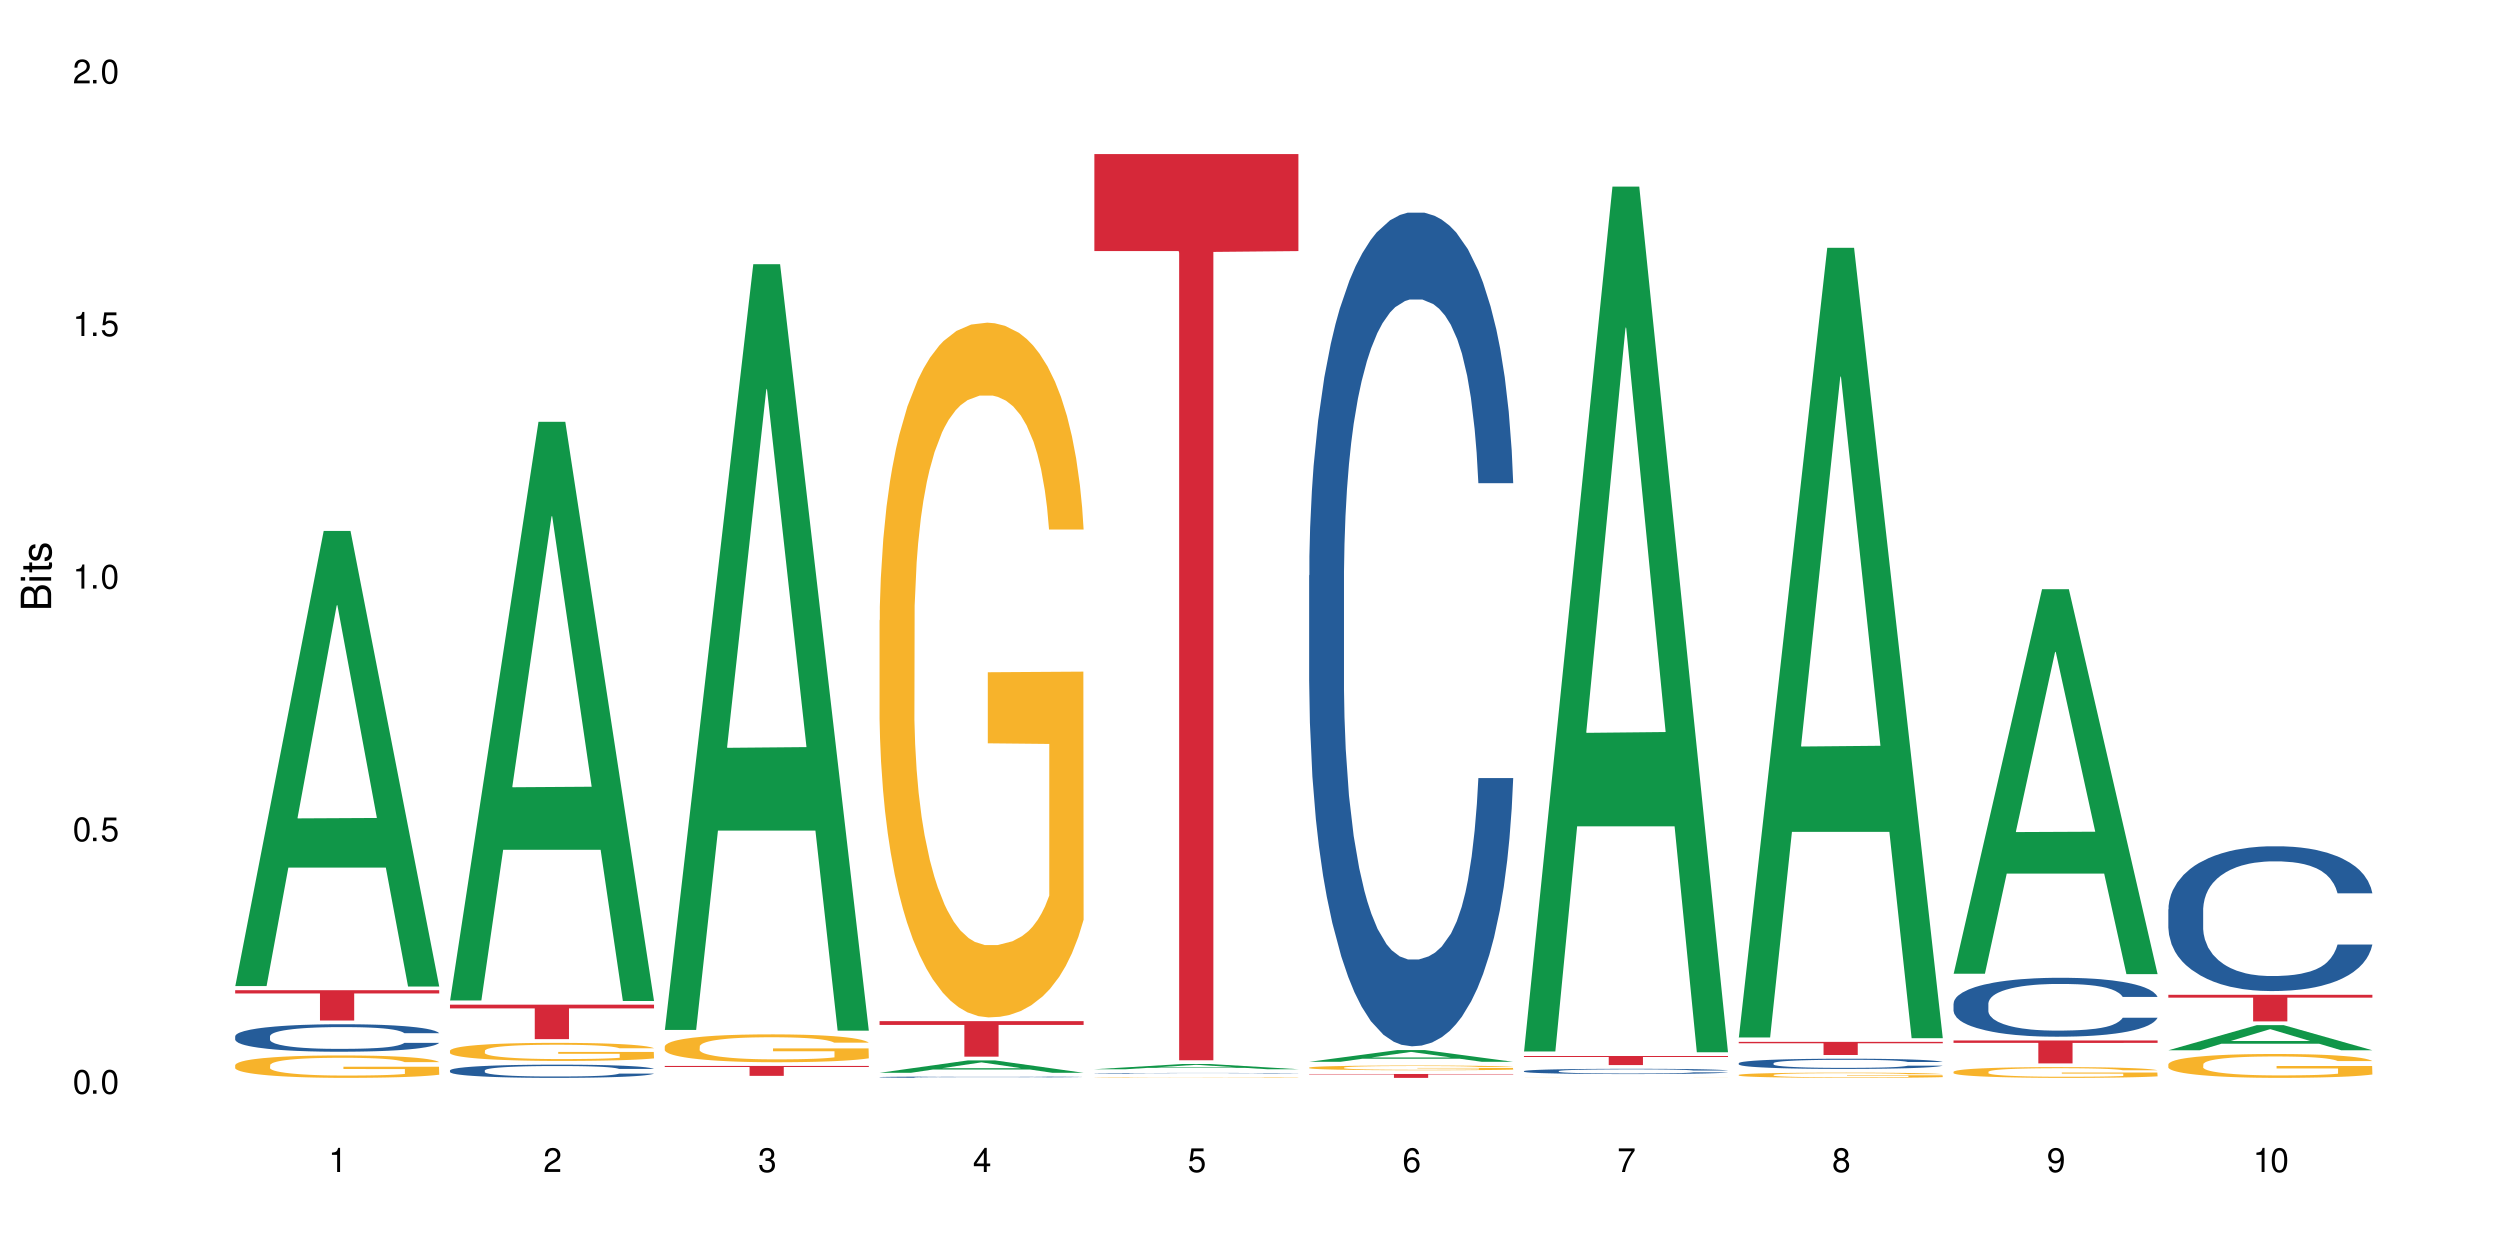 <?xml version="1.0" encoding="UTF-8"?>
<svg xmlns="http://www.w3.org/2000/svg" xmlns:xlink="http://www.w3.org/1999/xlink" width="720" height="360" viewBox="0 0 720 360">
<defs>
<g>
<g id="glyph-0-0">
</g>
<g id="glyph-0-1">
<path d="M 2.641 -6.938 C 2 -6.938 1.422 -6.656 1.078 -6.172 C 0.641 -5.562 0.406 -4.641 0.406 -3.359 C 0.406 -1.016 1.188 0.219 2.641 0.219 C 4.078 0.219 4.859 -1.016 4.859 -3.297 C 4.859 -4.641 4.656 -5.547 4.203 -6.172 C 3.844 -6.656 3.281 -6.938 2.641 -6.938 Z M 2.641 -6.188 C 3.547 -6.188 4 -5.25 4 -3.375 C 4 -1.406 3.562 -0.484 2.625 -0.484 C 1.734 -0.484 1.281 -1.438 1.281 -3.344 C 1.281 -5.25 1.734 -6.188 2.641 -6.188 Z M 2.641 -6.188 "/>
</g>
<g id="glyph-0-2">
<path d="M 1.828 -1 L 0.828 -1 L 0.828 0 L 1.828 0 Z M 1.828 -1 "/>
</g>
<g id="glyph-0-3">
<path d="M 4.562 -6.797 L 1.062 -6.797 L 0.547 -3.094 L 1.328 -3.094 C 1.719 -3.562 2.047 -3.734 2.578 -3.734 C 3.484 -3.734 4.062 -3.109 4.062 -2.094 C 4.062 -1.125 3.484 -0.531 2.578 -0.531 C 1.828 -0.531 1.375 -0.906 1.188 -1.672 L 0.328 -1.672 C 0.453 -1.109 0.547 -0.844 0.75 -0.594 C 1.125 -0.078 1.828 0.219 2.594 0.219 C 3.969 0.219 4.922 -0.781 4.922 -2.219 C 4.922 -3.562 4.031 -4.484 2.719 -4.484 C 2.25 -4.484 1.859 -4.359 1.469 -4.062 L 1.734 -5.969 L 4.562 -5.969 Z M 4.562 -6.797 "/>
</g>
<g id="glyph-0-4">
<path d="M 2.484 -4.938 L 2.484 0 L 3.328 0 L 3.328 -6.938 L 2.766 -6.938 C 2.469 -5.875 2.281 -5.734 0.984 -5.562 L 0.984 -4.938 Z M 2.484 -4.938 "/>
</g>
<g id="glyph-0-5">
<path d="M 4.859 -0.828 L 1.281 -0.828 C 1.359 -1.406 1.672 -1.781 2.5 -2.281 L 3.469 -2.828 C 4.406 -3.344 4.906 -4.062 4.906 -4.906 C 4.906 -5.484 4.672 -6.031 4.266 -6.406 C 3.859 -6.766 3.375 -6.938 2.719 -6.938 C 1.859 -6.938 1.219 -6.625 0.844 -6.031 C 0.609 -5.672 0.5 -5.234 0.484 -4.531 L 1.328 -4.531 C 1.359 -5.016 1.406 -5.281 1.531 -5.516 C 1.75 -5.938 2.188 -6.203 2.703 -6.203 C 3.469 -6.203 4.031 -5.641 4.031 -4.891 C 4.031 -4.344 3.719 -3.859 3.125 -3.516 L 2.234 -3 C 0.812 -2.172 0.406 -1.531 0.328 -0.016 L 4.859 -0.016 Z M 4.859 -0.828 "/>
</g>
<g id="glyph-0-6">
<path d="M 2.125 -3.188 L 2.578 -3.188 C 3.5 -3.188 3.984 -2.766 3.984 -1.922 C 3.984 -1.062 3.469 -0.531 2.594 -0.531 C 1.656 -0.531 1.203 -1 1.156 -2.016 L 0.312 -2.016 C 0.344 -1.453 0.438 -1.094 0.609 -0.781 C 0.953 -0.109 1.625 0.219 2.547 0.219 C 3.953 0.219 4.859 -0.625 4.859 -1.938 C 4.859 -2.828 4.516 -3.297 3.703 -3.594 C 4.344 -3.844 4.656 -4.328 4.656 -5.031 C 4.656 -6.219 3.875 -6.938 2.578 -6.938 C 1.203 -6.938 0.484 -6.172 0.453 -4.703 L 1.297 -4.703 C 1.312 -5.125 1.344 -5.359 1.453 -5.578 C 1.641 -5.969 2.062 -6.203 2.594 -6.203 C 3.344 -6.203 3.797 -5.75 3.797 -5 C 3.797 -4.516 3.609 -4.219 3.25 -4.047 C 3.016 -3.953 2.703 -3.922 2.125 -3.906 Z M 2.125 -3.188 "/>
</g>
<g id="glyph-0-7">
<path d="M 3.141 -1.672 L 3.141 0 L 3.984 0 L 3.984 -1.672 L 4.984 -1.672 L 4.984 -2.438 L 3.984 -2.438 L 3.984 -6.938 L 3.359 -6.938 L 0.266 -2.578 L 0.266 -1.672 Z M 3.141 -2.438 L 1 -2.438 L 3.141 -5.5 Z M 3.141 -2.438 "/>
</g>
<g id="glyph-0-8">
<path d="M 4.781 -5.125 C 4.609 -6.266 3.891 -6.938 2.844 -6.938 C 2.094 -6.938 1.422 -6.578 1.031 -5.953 C 0.594 -5.266 0.406 -4.422 0.406 -3.172 C 0.406 -2 0.578 -1.25 0.984 -0.641 C 1.359 -0.078 1.953 0.219 2.703 0.219 C 3.984 0.219 4.922 -0.75 4.922 -2.094 C 4.922 -3.375 4.062 -4.281 2.844 -4.281 C 2.172 -4.281 1.641 -4.031 1.281 -3.516 C 1.281 -5.234 1.828 -6.188 2.797 -6.188 C 3.391 -6.188 3.797 -5.797 3.938 -5.125 Z M 2.734 -3.531 C 3.547 -3.531 4.062 -2.953 4.062 -2.031 C 4.062 -1.156 3.484 -0.531 2.703 -0.531 C 1.922 -0.531 1.328 -1.188 1.328 -2.078 C 1.328 -2.938 1.906 -3.531 2.734 -3.531 Z M 2.734 -3.531 "/>
</g>
<g id="glyph-0-9">
<path d="M 4.984 -6.797 L 0.438 -6.797 L 0.438 -5.969 L 4.109 -5.969 C 2.5 -3.656 1.828 -2.234 1.328 0 L 2.219 0 C 2.594 -2.172 3.453 -4.047 4.984 -6.094 Z M 4.984 -6.797 "/>
</g>
<g id="glyph-0-10">
<path d="M 3.75 -3.656 C 4.469 -4.094 4.688 -4.438 4.688 -5.078 C 4.688 -6.172 3.844 -6.938 2.641 -6.938 C 1.438 -6.938 0.594 -6.172 0.594 -5.094 C 0.594 -4.438 0.812 -4.094 1.516 -3.656 C 0.734 -3.266 0.359 -2.703 0.359 -1.922 C 0.359 -0.656 1.281 0.219 2.641 0.219 C 3.984 0.219 4.922 -0.656 4.922 -1.922 C 4.922 -2.703 4.531 -3.266 3.75 -3.656 Z M 2.641 -6.188 C 3.359 -6.188 3.812 -5.75 3.812 -5.062 C 3.812 -4.406 3.344 -3.984 2.641 -3.984 C 1.922 -3.984 1.453 -4.406 1.453 -5.078 C 1.453 -5.75 1.922 -6.188 2.641 -6.188 Z M 2.641 -3.266 C 3.484 -3.266 4.062 -2.719 4.062 -1.906 C 4.062 -1.078 3.484 -0.531 2.625 -0.531 C 1.797 -0.531 1.219 -1.094 1.219 -1.906 C 1.219 -2.719 1.781 -3.266 2.641 -3.266 Z M 2.641 -3.266 "/>
</g>
<g id="glyph-0-11">
<path d="M 0.516 -1.578 C 0.672 -0.453 1.406 0.219 2.438 0.219 C 3.188 0.219 3.859 -0.141 4.266 -0.766 C 4.688 -1.453 4.891 -2.297 4.891 -3.547 C 4.891 -4.719 4.703 -5.453 4.312 -6.078 C 3.938 -6.641 3.344 -6.938 2.594 -6.938 C 1.297 -6.938 0.359 -5.969 0.359 -4.625 C 0.359 -3.344 1.234 -2.453 2.453 -2.453 C 3.094 -2.453 3.578 -2.672 4.016 -3.203 C 4 -1.484 3.469 -0.531 2.5 -0.531 C 1.906 -0.531 1.484 -0.906 1.359 -1.578 Z M 2.578 -6.203 C 3.375 -6.203 3.969 -5.531 3.969 -4.641 C 3.969 -3.797 3.391 -3.188 2.547 -3.188 C 1.734 -3.188 1.234 -3.766 1.234 -4.688 C 1.234 -5.562 1.797 -6.203 2.578 -6.203 Z M 2.578 -6.203 "/>
</g>
<g id="glyph-1-0">
</g>
<g id="glyph-1-1">
<path d="M 0 -0.953 L 0 -4.891 C 0 -5.719 -0.234 -6.344 -0.734 -6.797 C -1.188 -7.234 -1.812 -7.469 -2.5 -7.469 C -3.547 -7.469 -4.188 -7 -4.625 -5.875 C -4.984 -6.688 -5.625 -7.094 -6.531 -7.094 C -7.172 -7.094 -7.734 -6.859 -8.141 -6.391 C -8.562 -5.922 -8.75 -5.344 -8.75 -4.5 L -8.75 -0.953 Z M -4.984 -2.062 L -7.766 -2.062 L -7.766 -4.219 C -7.766 -4.844 -7.688 -5.203 -7.453 -5.5 C -7.219 -5.812 -6.859 -5.969 -6.375 -5.969 C -5.891 -5.969 -5.531 -5.812 -5.297 -5.5 C -5.062 -5.203 -4.984 -4.844 -4.984 -4.219 Z M -0.984 -2.062 L -4 -2.062 L -4 -4.781 C -4 -5.766 -3.438 -6.359 -2.484 -6.359 C -1.547 -6.359 -0.984 -5.766 -0.984 -4.781 Z M -0.984 -2.062 "/>
</g>
<g id="glyph-1-2">
<path d="M -6.281 -1.797 L -6.281 -0.797 L 0 -0.797 L 0 -1.797 Z M -8.75 -1.797 L -8.75 -0.797 L -7.484 -0.797 L -7.484 -1.797 Z M -8.75 -1.797 "/>
</g>
<g id="glyph-1-3">
<path d="M -6.281 -3.047 L -6.281 -2.016 L -8.016 -2.016 L -8.016 -1.016 L -6.281 -1.016 L -6.281 -0.172 L -5.469 -0.172 L -5.469 -1.016 L -0.719 -1.016 C -0.078 -1.016 0.281 -1.453 0.281 -2.234 C 0.281 -2.5 0.25 -2.719 0.188 -3.047 L -0.641 -3.047 C -0.609 -2.906 -0.594 -2.766 -0.594 -2.562 C -0.594 -2.141 -0.719 -2.016 -1.156 -2.016 L -5.469 -2.016 L -5.469 -3.047 Z M -6.281 -3.047 "/>
</g>
<g id="glyph-1-4">
<path d="M -4.531 -5.25 C -5.766 -5.25 -6.469 -4.422 -6.469 -2.969 C -6.469 -1.516 -5.719 -0.562 -4.547 -0.562 C -3.562 -0.562 -3.094 -1.062 -2.734 -2.562 L -2.516 -3.484 C -2.344 -4.188 -2.094 -4.469 -1.641 -4.469 C -1.047 -4.469 -0.641 -3.875 -0.641 -3 C -0.641 -2.453 -0.797 -2 -1.062 -1.75 C -1.25 -1.594 -1.422 -1.531 -1.875 -1.469 L -1.875 -0.406 C -0.422 -0.453 0.281 -1.266 0.281 -2.922 C 0.281 -4.5 -0.5 -5.516 -1.719 -5.516 C -2.656 -5.516 -3.172 -4.984 -3.469 -3.734 L -3.703 -2.766 C -3.891 -1.953 -4.156 -1.609 -4.594 -1.609 C -5.188 -1.609 -5.547 -2.125 -5.547 -2.938 C -5.547 -3.75 -5.203 -4.172 -4.531 -4.203 Z M -4.531 -5.25 "/>
</g>
</g>
</defs>
<rect x="-72" y="-36" width="864" height="432" fill="rgb(100%, 100%, 100%)" fill-opacity="1"/>
<path fill-rule="nonzero" fill="rgb(6.275%, 58.824%, 28.235%)" fill-opacity="1" d="M 67.73 283.988 L 67.793 283.867 L 93.223 152.91 L 100.945 152.91 L 126.5 284.113 L 117.52 284.113 L 111.117 249.863 L 83.051 249.863 L 76.773 283.988 L 67.73 283.988 L 85.75 235.695 L 108.543 235.574 L 97.176 174.348 L 97.051 174.223 L 96.926 174.594 L 85.688 235.574 L 85.75 235.695 Z M 67.73 283.988 "/>
<path fill-rule="nonzero" fill="rgb(14.51%, 36.078%, 60%)" fill-opacity="1" d="M 67.73 298.43 L 67.801 298.422 L 67.801 298.246 L 68.02 297.973 L 68.52 297.625 L 69.02 297.387 L 70.312 296.961 L 72.102 296.547 L 73.965 296.23 L 75.328 296.043 L 76.547 295.898 L 79.34 295.629 L 81.133 295.492 L 83.066 295.367 L 85.434 295.246 L 87.152 295.172 L 91.023 295.059 L 93.891 295.008 L 96.113 294.984 L 100.914 294.984 L 103.781 295.016 L 105.859 295.051 L 108.152 295.109 L 110.086 295.172 L 113.457 295.332 L 116.465 295.535 L 117.828 295.652 L 119.977 295.875 L 121.625 296.094 L 122.773 296.281 L 124.062 296.547 L 125.207 296.875 L 126.07 297.242 L 126.5 297.555 L 116.465 297.555 L 115.965 297.266 L 115.391 297.039 L 114.316 296.742 L 113.238 296.535 L 111.734 296.324 L 110.375 296.188 L 108.512 296.047 L 106.863 295.961 L 105.141 295.898 L 103.492 295.852 L 100.34 295.809 L 96.684 295.809 L 95.324 295.824 L 92.527 295.883 L 91.023 295.934 L 88.871 296.035 L 87.367 296.129 L 85.578 296.273 L 84.359 296.395 L 82.852 296.586 L 81.777 296.75 L 80.559 296.988 L 79.844 297.172 L 79.199 297.371 L 78.625 297.609 L 78.195 297.863 L 77.906 298.133 L 77.766 298.391 L 77.766 299.516 L 77.906 299.773 L 78.266 300.078 L 79.199 300.52 L 80.559 300.902 L 82.137 301.207 L 83.641 301.422 L 84.5 301.523 L 85.648 301.641 L 87.441 301.785 L 90.02 301.93 L 91.523 301.988 L 93.816 302.047 L 96.184 302.074 L 99.336 302.074 L 102.133 302.047 L 103.996 302.008 L 105.93 301.953 L 108.582 301.828 L 110.23 301.711 L 111.664 301.574 L 112.738 301.438 L 113.457 301.32 L 114.531 301.098 L 115.391 300.852 L 116.035 300.598 L 116.465 300.352 L 126.5 300.352 L 126.07 300.641 L 125.422 300.926 L 124.777 301.133 L 123.777 301.387 L 122.629 301.613 L 120.98 301.863 L 119.617 302.031 L 117.828 302.211 L 116.18 302.348 L 114.387 302.473 L 111.734 302.617 L 110.016 302.691 L 108.152 302.754 L 105.93 302.812 L 103.137 302.863 L 100.125 302.891 L 97.328 302.898 L 94.32 302.887 L 92.098 302.855 L 89.16 302.789 L 85.504 302.66 L 82.852 302.523 L 80.773 302.387 L 78.984 302.242 L 76.977 302.047 L 74.395 301.727 L 72.82 301.48 L 71.746 301.277 L 70.527 300.996 L 69.664 300.742 L 68.664 300.34 L 67.945 299.824 L 67.73 299.426 Z M 67.73 298.43 "/>
<path fill-rule="nonzero" fill="rgb(96.863%, 70.196%, 16.863%)" fill-opacity="1" d="M 67.73 306.734 L 67.801 306.73 L 67.801 306.609 L 68.09 306.344 L 68.805 305.98 L 69.738 305.68 L 70.742 305.441 L 71.387 305.32 L 72.461 305.141 L 73.395 305.012 L 75.758 304.746 L 78.77 304.5 L 80.418 304.391 L 82.281 304.293 L 84.93 304.18 L 86.148 304.141 L 89.875 304.043 L 94.105 303.984 L 98.762 303.969 L 100.914 303.973 L 103.852 303.996 L 107.863 304.062 L 110.16 304.121 L 111.949 304.18 L 113.812 304.258 L 116.105 304.375 L 118.258 304.516 L 119.977 304.656 L 121.695 304.836 L 123.129 305.023 L 124.348 305.23 L 125.422 305.477 L 126.07 305.684 L 126.5 305.891 L 116.535 305.891 L 115.965 305.684 L 115.32 305.523 L 114.242 305.332 L 113.168 305.188 L 112.094 305.078 L 110.086 304.922 L 108.367 304.828 L 106.215 304.746 L 104.137 304.695 L 101.773 304.656 L 100.34 304.645 L 96.543 304.645 L 93.102 304.688 L 91.094 304.734 L 89.66 304.781 L 87.656 304.871 L 86.438 304.941 L 85.719 304.988 L 83.57 305.172 L 82.137 305.336 L 81.348 305.449 L 80.344 305.625 L 79.629 305.785 L 78.84 306.02 L 78.41 306.199 L 77.836 306.598 L 77.766 307.66 L 77.98 307.887 L 78.41 308.129 L 78.984 308.34 L 79.844 308.562 L 80.703 308.734 L 82.207 308.965 L 83.496 309.117 L 84.5 309.219 L 86.438 309.379 L 87.227 309.43 L 89.09 309.535 L 91.023 309.621 L 93.387 309.691 L 95.18 309.727 L 98.047 309.754 L 101.703 309.754 L 106 309.719 L 108.727 309.672 L 110.59 309.625 L 111.809 309.586 L 113.312 309.52 L 114.387 309.461 L 115.391 309.395 L 116.609 309.297 L 116.609 307.887 L 98.906 307.879 L 98.906 307.219 L 126.426 307.211 L 126.5 309.52 L 124.992 309.68 L 123.129 309.832 L 121.34 309.949 L 119.477 310.051 L 116.824 310.164 L 114.672 310.234 L 111.375 310.316 L 108.367 310.367 L 105.215 310.402 L 102.418 310.422 L 99.121 310.43 L 96.184 310.418 L 93.031 310.379 L 90.52 310.332 L 88.227 310.273 L 85.934 310.199 L 83.066 310.074 L 81.203 309.973 L 79.27 309.852 L 77.336 309.703 L 75.613 309.543 L 74.469 309.418 L 73.32 309.277 L 72.102 309.102 L 70.957 308.898 L 70.098 308.719 L 69.309 308.512 L 68.734 308.316 L 68.16 308.051 L 67.875 307.84 L 67.73 307.656 Z M 67.73 306.734 "/>
<path fill-rule="nonzero" fill="rgb(83.922%, 15.686%, 22.353%)" fill-opacity="1" d="M 67.73 285.18 L 126.5 285.18 L 126.5 286.117 L 102.008 286.125 L 102.008 293.918 L 92.152 293.918 L 92.152 286.133 L 92.008 286.117 L 67.73 286.117 Z M 67.73 285.18 "/>
<path fill-rule="nonzero" fill="rgb(6.275%, 58.824%, 28.235%)" fill-opacity="1" d="M 129.594 288.125 L 129.656 287.969 L 155.082 121.484 L 162.805 121.484 L 188.359 288.281 L 179.383 288.281 L 172.977 244.742 L 144.91 244.742 L 138.633 288.125 L 129.594 288.125 L 147.613 226.73 L 170.402 226.574 L 159.039 148.734 L 158.914 148.578 L 158.789 149.051 L 147.547 226.574 L 147.613 226.73 Z M 129.594 288.125 "/>
<path fill-rule="nonzero" fill="rgb(14.51%, 36.078%, 60%)" fill-opacity="1" d="M 129.594 308.277 L 129.664 308.273 L 129.664 308.191 L 129.879 308.059 L 130.379 307.891 L 130.883 307.777 L 132.172 307.57 L 133.965 307.371 L 135.828 307.219 L 137.188 307.129 L 138.406 307.059 L 141.203 306.93 L 142.992 306.863 L 144.93 306.805 L 147.293 306.746 L 149.016 306.711 L 152.883 306.656 L 155.75 306.633 L 157.973 306.621 L 162.773 306.621 L 165.641 306.637 L 167.719 306.652 L 170.012 306.68 L 171.949 306.711 L 175.316 306.789 L 178.324 306.887 L 179.688 306.941 L 181.836 307.051 L 183.484 307.152 L 184.633 307.246 L 185.922 307.371 L 187.07 307.531 L 187.93 307.707 L 188.359 307.855 L 178.324 307.855 L 177.824 307.719 L 177.25 307.609 L 176.176 307.469 L 175.102 307.367 L 173.598 307.266 L 172.234 307.199 L 170.371 307.133 L 168.723 307.09 L 167.004 307.059 L 165.355 307.039 L 162.199 307.02 L 158.547 307.02 L 157.184 307.023 L 154.391 307.055 L 152.883 307.078 L 150.734 307.125 L 149.23 307.172 L 147.438 307.242 L 146.219 307.301 L 144.715 307.391 L 143.641 307.469 L 142.422 307.586 L 141.703 307.672 L 141.059 307.77 L 140.484 307.883 L 140.055 308.008 L 139.77 308.137 L 139.625 308.262 L 139.625 308.801 L 139.77 308.926 L 140.129 309.07 L 141.059 309.281 L 142.422 309.469 L 143.996 309.613 L 145.504 309.719 L 146.363 309.766 L 147.508 309.824 L 149.301 309.891 L 151.879 309.961 L 153.387 309.988 L 155.68 310.016 L 158.043 310.031 L 161.199 310.031 L 163.992 310.016 L 165.855 310 L 167.789 309.973 L 170.441 309.914 L 172.09 309.855 L 173.523 309.793 L 174.598 309.727 L 175.316 309.668 L 176.391 309.562 L 177.25 309.441 L 177.895 309.32 L 178.324 309.203 L 188.359 309.203 L 187.93 309.344 L 187.285 309.477 L 186.641 309.578 L 185.637 309.699 L 184.488 309.809 L 182.84 309.93 L 181.48 310.012 L 179.688 310.098 L 178.039 310.164 L 176.246 310.223 L 173.598 310.293 L 171.875 310.328 L 170.012 310.359 L 167.789 310.387 L 164.996 310.41 L 161.984 310.426 L 159.191 310.43 L 156.18 310.422 L 153.957 310.406 L 151.02 310.375 L 147.367 310.312 L 144.715 310.246 L 142.637 310.18 L 140.844 310.109 L 138.836 310.016 L 136.258 309.863 L 134.68 309.746 L 133.605 309.648 L 132.387 309.512 L 131.527 309.391 L 130.523 309.195 L 129.809 308.949 L 129.594 308.758 Z M 129.594 308.277 "/>
<path fill-rule="nonzero" fill="rgb(96.863%, 70.196%, 16.863%)" fill-opacity="1" d="M 129.594 302.574 L 129.664 302.57 L 129.664 302.473 L 129.949 302.262 L 130.668 301.965 L 131.598 301.723 L 132.602 301.531 L 133.246 301.434 L 134.32 301.289 L 135.254 301.184 L 137.617 300.969 L 140.629 300.77 L 142.277 300.684 L 144.141 300.605 L 146.793 300.512 L 148.012 300.48 L 151.738 300.402 L 155.965 300.355 L 160.625 300.344 L 162.773 300.348 L 165.711 300.367 L 169.727 300.418 L 172.02 300.465 L 173.812 300.512 L 175.676 300.574 L 177.969 300.672 L 180.117 300.785 L 181.836 300.898 L 183.559 301.043 L 184.992 301.195 L 186.211 301.359 L 187.285 301.559 L 187.93 301.727 L 188.359 301.895 L 178.398 301.895 L 177.824 301.727 L 177.18 301.598 L 176.105 301.441 L 175.031 301.328 L 173.953 301.238 L 171.949 301.113 L 170.227 301.035 L 168.078 300.969 L 166 300.926 L 163.633 300.898 L 162.199 300.891 L 158.402 300.891 L 154.961 300.922 L 152.957 300.961 L 151.523 301 L 149.516 301.07 L 148.297 301.129 L 147.582 301.164 L 145.43 301.312 L 143.996 301.445 L 143.207 301.535 L 142.207 301.68 L 141.488 301.809 L 140.699 302 L 140.27 302.141 L 139.695 302.465 L 139.625 303.32 L 139.84 303.504 L 140.27 303.695 L 140.844 303.867 L 141.703 304.051 L 142.562 304.188 L 144.07 304.371 L 145.359 304.496 L 146.363 304.578 L 148.297 304.707 L 149.086 304.75 L 150.949 304.836 L 152.883 304.902 L 155.25 304.957 L 157.039 304.988 L 159.906 305.012 L 163.562 305.012 L 167.863 304.98 L 170.586 304.945 L 172.449 304.906 L 173.668 304.871 L 175.172 304.82 L 176.246 304.773 L 177.25 304.719 L 178.469 304.641 L 178.469 303.504 L 160.766 303.496 L 160.766 302.965 L 188.289 302.961 L 188.359 304.82 L 186.855 304.949 L 184.992 305.074 L 183.199 305.168 L 181.336 305.25 L 178.684 305.34 L 176.535 305.395 L 173.238 305.461 L 170.227 305.504 L 167.074 305.535 L 164.277 305.547 L 160.984 305.555 L 158.043 305.543 L 154.891 305.516 L 152.383 305.477 L 150.09 305.43 L 147.797 305.367 L 144.93 305.266 L 143.066 305.188 L 141.129 305.086 L 139.195 304.969 L 137.477 304.84 L 136.328 304.738 L 135.184 304.625 L 133.965 304.48 L 132.816 304.32 L 131.957 304.172 L 131.168 304.008 L 130.594 303.848 L 130.023 303.637 L 129.734 303.465 L 129.594 303.316 Z M 129.594 302.574 "/>
<path fill-rule="nonzero" fill="rgb(83.922%, 15.686%, 22.353%)" fill-opacity="1" d="M 129.594 289.352 L 188.359 289.352 L 188.359 290.414 L 163.867 290.422 L 163.867 299.273 L 154.012 299.273 L 154.012 290.43 L 153.871 290.414 L 129.594 290.414 Z M 129.594 289.352 "/>
<path fill-rule="nonzero" fill="rgb(6.275%, 58.824%, 28.235%)" fill-opacity="1" d="M 191.453 296.621 L 191.516 296.41 L 216.945 76.094 L 224.668 76.094 L 250.219 296.828 L 241.242 296.828 L 234.84 239.207 L 206.773 239.207 L 200.492 296.621 L 191.453 296.621 L 209.473 215.371 L 232.266 215.164 L 220.898 112.156 L 220.773 111.949 L 220.648 112.57 L 209.41 215.164 L 209.473 215.371 Z M 191.453 296.621 "/>
<path fill-rule="nonzero" fill="rgb(96.863%, 70.196%, 16.863%)" fill-opacity="1" d="M 191.453 301.336 L 191.523 301.328 L 191.523 301.18 L 191.812 300.852 L 192.527 300.398 L 193.461 300.023 L 194.461 299.73 L 195.109 299.574 L 196.184 299.355 L 197.113 299.195 L 199.48 298.863 L 202.488 298.555 L 204.137 298.422 L 206 298.297 L 208.652 298.16 L 209.871 298.109 L 213.598 297.992 L 217.828 297.918 L 222.484 297.895 L 224.637 297.902 L 227.574 297.934 L 231.586 298.012 L 233.879 298.086 L 235.672 298.16 L 237.535 298.254 L 239.828 298.402 L 241.98 298.578 L 243.699 298.754 L 245.418 298.973 L 246.852 299.207 L 248.07 299.465 L 249.145 299.773 L 249.789 300.031 L 250.219 300.285 L 240.258 300.285 L 239.684 300.031 L 239.039 299.832 L 237.965 299.59 L 236.891 299.414 L 235.816 299.273 L 233.809 299.082 L 232.09 298.965 L 229.938 298.863 L 227.859 298.797 L 225.496 298.754 L 224.062 298.738 L 220.262 298.738 L 216.824 298.789 L 214.816 298.848 L 213.383 298.906 L 211.375 299.016 L 210.156 299.105 L 209.441 299.164 L 207.293 299.391 L 205.859 299.598 L 205.07 299.734 L 204.066 299.957 L 203.348 300.156 L 202.562 300.449 L 202.133 300.668 L 201.559 301.168 L 201.484 302.488 L 201.703 302.766 L 202.133 303.066 L 202.703 303.332 L 203.566 303.609 L 204.426 303.82 L 205.93 304.109 L 207.219 304.301 L 208.223 304.422 L 210.156 304.621 L 210.945 304.688 L 212.809 304.82 L 214.746 304.922 L 217.109 305.012 L 218.902 305.055 L 221.77 305.09 L 225.422 305.09 L 229.723 305.047 L 232.445 304.988 L 234.309 304.93 L 235.527 304.879 L 237.035 304.797 L 238.109 304.723 L 239.113 304.645 L 240.332 304.52 L 240.332 302.766 L 222.629 302.758 L 222.629 301.938 L 250.148 301.93 L 250.219 304.797 L 248.715 304.996 L 246.852 305.188 L 245.059 305.332 L 243.195 305.457 L 240.547 305.598 L 238.395 305.684 L 235.098 305.789 L 232.09 305.855 L 228.934 305.898 L 226.141 305.922 L 222.844 305.926 L 219.906 305.914 L 216.75 305.867 L 214.242 305.809 L 211.949 305.738 L 209.656 305.641 L 206.789 305.488 L 204.926 305.363 L 202.992 305.207 L 201.055 305.023 L 199.336 304.828 L 198.191 304.672 L 197.043 304.496 L 195.824 304.277 L 194.68 304.027 L 193.816 303.801 L 193.031 303.543 L 192.457 303.301 L 191.883 302.973 L 191.598 302.707 L 191.453 302.48 Z M 191.453 301.336 "/>
<path fill-rule="nonzero" fill="rgb(83.922%, 15.686%, 22.353%)" fill-opacity="1" d="M 191.453 306.996 L 250.219 306.996 L 250.219 307.301 L 225.727 307.305 L 225.727 309.859 L 215.875 309.859 L 215.875 307.309 L 215.73 307.301 L 191.453 307.301 Z M 191.453 306.996 "/>
<path fill-rule="nonzero" fill="rgb(6.275%, 58.824%, 28.235%)" fill-opacity="1" d="M 253.312 308.965 L 253.375 308.961 L 278.805 305.391 L 286.527 305.391 L 312.082 308.969 L 303.102 308.969 L 296.699 308.035 L 268.633 308.035 L 262.355 308.965 L 253.312 308.965 L 271.332 307.648 L 294.125 307.645 L 282.762 305.977 L 282.633 305.973 L 282.508 305.984 L 271.27 307.645 L 271.332 307.648 Z M 253.312 308.965 "/>
<path fill-rule="nonzero" fill="rgb(14.51%, 36.078%, 60%)" fill-opacity="1" d="M 253.312 310.207 L 253.387 310.207 L 253.387 310.199 L 253.602 310.184 L 254.102 310.168 L 254.605 310.156 L 255.895 310.133 L 257.684 310.113 L 259.547 310.098 L 260.91 310.09 L 262.129 310.082 L 264.922 310.066 L 266.715 310.062 L 268.652 310.055 L 271.016 310.051 L 272.734 310.047 L 276.605 310.039 L 279.473 310.039 L 281.695 310.035 L 286.496 310.035 L 289.363 310.039 L 291.441 310.039 L 293.734 310.043 L 295.668 310.047 L 299.039 310.055 L 302.047 310.062 L 303.41 310.07 L 305.559 310.082 L 307.207 310.09 L 308.355 310.102 L 309.645 310.113 L 310.793 310.129 L 311.652 310.148 L 312.082 310.164 L 302.047 310.164 L 301.547 310.148 L 300.973 310.137 L 298.824 310.113 L 297.316 310.102 L 295.957 310.094 L 294.094 310.09 L 292.445 310.086 L 290.723 310.082 L 289.074 310.078 L 280.906 310.078 L 278.109 310.082 L 276.605 310.082 L 274.457 310.09 L 272.949 310.094 L 271.16 310.102 L 269.941 310.105 L 268.434 310.117 L 267.359 310.125 L 266.141 310.137 L 265.426 310.145 L 264.781 310.156 L 264.207 310.168 L 263.777 310.18 L 263.492 310.191 L 263.348 310.203 L 263.348 310.262 L 263.492 310.273 L 263.848 310.289 L 264.781 310.309 L 266.141 310.328 L 267.719 310.344 L 269.223 310.355 L 270.082 310.359 L 271.23 310.367 L 273.023 310.371 L 275.602 310.379 L 277.105 310.383 L 279.402 310.387 L 287.715 310.387 L 289.578 310.383 L 291.512 310.383 L 294.164 310.375 L 295.812 310.367 L 297.246 310.363 L 298.32 310.355 L 299.039 310.352 L 300.113 310.34 L 300.973 310.328 L 301.617 310.312 L 302.047 310.301 L 312.082 310.301 L 311.652 310.316 L 311.008 310.332 L 310.363 310.34 L 309.359 310.352 L 308.211 310.363 L 306.562 310.375 L 305.203 310.387 L 303.41 310.395 L 301.762 310.402 L 299.969 310.406 L 297.316 310.414 L 295.598 310.418 L 293.734 310.422 L 291.512 310.422 L 288.719 310.426 L 285.707 310.426 L 282.914 310.43 L 279.902 310.426 L 277.68 310.426 L 274.742 310.422 L 271.086 310.418 L 268.434 310.41 L 266.355 310.402 L 264.566 310.395 L 262.559 310.387 L 259.98 310.371 L 258.402 310.359 L 257.328 310.348 L 256.109 310.332 L 255.25 310.32 L 254.246 310.301 L 253.527 310.277 L 253.312 310.258 Z M 253.312 310.207 "/>
<path fill-rule="nonzero" fill="rgb(96.863%, 70.196%, 16.863%)" fill-opacity="1" d="M 253.312 178.625 L 253.387 178.441 L 253.387 174.789 L 253.672 166.566 L 254.387 155.234 L 255.32 145.914 L 256.324 138.605 L 256.969 134.77 L 258.043 129.289 L 258.977 125.266 L 261.34 117.043 L 264.352 109.371 L 266 106.082 L 267.863 102.973 L 270.516 99.504 L 271.73 98.223 L 275.461 95.301 L 279.688 93.473 L 284.348 92.922 L 286.496 93.105 L 289.434 93.836 L 293.449 95.848 L 295.742 97.676 L 297.531 99.504 L 299.395 101.879 L 301.691 105.531 L 303.84 109.918 L 305.559 114.305 L 307.281 119.785 L 308.715 125.633 L 309.93 132.027 L 311.008 139.703 L 311.652 146.098 L 312.082 152.496 L 302.121 152.496 L 301.547 146.098 L 300.902 141.164 L 299.824 135.133 L 298.75 130.75 L 297.676 127.277 L 295.668 122.527 L 293.949 119.602 L 291.801 117.043 L 289.723 115.398 L 287.355 114.305 L 285.922 113.938 L 282.125 113.938 L 278.684 115.219 L 276.676 116.68 L 275.242 118.141 L 273.238 120.883 L 272.02 123.074 L 271.301 124.535 L 269.152 130.199 L 267.719 135.316 L 266.93 138.789 L 265.926 144.27 L 265.211 149.203 L 264.422 156.516 L 263.992 161.996 L 263.418 174.422 L 263.348 207.312 L 263.562 214.258 L 263.992 221.75 L 264.566 228.328 L 265.426 235.273 L 266.285 240.57 L 267.789 247.699 L 269.082 252.449 L 270.082 255.555 L 272.02 260.488 L 272.809 262.133 L 274.672 265.422 L 276.605 267.98 L 278.973 270.172 L 280.762 271.27 L 283.629 272.184 L 287.285 272.184 L 291.586 271.086 L 294.309 269.625 L 296.172 268.164 L 297.391 266.883 L 298.895 264.875 L 299.969 263.047 L 300.973 261.035 L 302.191 257.93 L 302.191 214.258 L 284.488 214.074 L 284.488 193.609 L 312.008 193.426 L 312.082 264.875 L 310.578 269.809 L 308.715 274.559 L 306.922 278.215 L 305.059 281.32 L 302.406 284.793 L 300.258 286.984 L 296.961 289.543 L 293.949 291.188 L 290.797 292.285 L 288 292.832 L 284.703 293.016 L 281.766 292.648 L 278.613 291.555 L 276.105 290.09 L 273.812 288.266 L 271.516 285.887 L 268.652 282.051 L 266.789 278.945 L 264.852 275.105 L 262.918 270.539 L 261.195 265.605 L 260.051 261.77 L 258.902 257.383 L 257.684 251.898 L 256.539 245.688 L 255.68 240.023 L 254.891 233.629 L 254.316 227.598 L 253.742 219.375 L 253.457 212.797 L 253.312 207.133 Z M 253.312 178.625 "/>
<path fill-rule="nonzero" fill="rgb(83.922%, 15.686%, 22.353%)" fill-opacity="1" d="M 253.312 294.082 L 312.082 294.082 L 312.082 295.18 L 287.59 295.188 L 287.59 304.324 L 277.734 304.324 L 277.734 295.199 L 277.594 295.18 L 253.312 295.18 Z M 253.312 294.082 "/>
<path fill-rule="nonzero" fill="rgb(6.275%, 58.824%, 28.235%)" fill-opacity="1" d="M 315.176 307.941 L 315.238 307.938 L 340.664 306.426 L 348.387 306.426 L 373.941 307.941 L 364.965 307.941 L 358.559 307.547 L 330.496 307.547 L 324.215 307.941 L 315.176 307.941 L 333.195 307.383 L 355.984 307.383 L 344.621 306.676 L 344.496 306.672 L 344.371 306.676 L 333.133 307.383 L 333.195 307.383 Z M 315.176 307.941 "/>
<path fill-rule="nonzero" fill="rgb(14.51%, 36.078%, 60%)" fill-opacity="1" d="M 315.176 309.098 L 315.246 309.098 L 315.246 309.094 L 315.461 309.086 L 315.961 309.078 L 316.465 309.07 L 317.754 309.059 L 319.547 309.051 L 321.41 309.043 L 322.77 309.035 L 323.988 309.031 L 326.785 309.027 L 328.578 309.023 L 330.512 309.02 L 332.875 309.016 L 334.598 309.016 L 338.465 309.012 L 341.332 309.012 L 343.555 309.008 L 348.355 309.008 L 351.223 309.012 L 355.594 309.012 L 357.531 309.016 L 360.898 309.02 L 363.91 309.023 L 365.27 309.027 L 367.422 309.031 L 369.07 309.039 L 370.215 309.043 L 371.504 309.051 L 372.652 309.059 L 373.512 309.066 L 373.941 309.074 L 363.91 309.074 L 363.406 309.066 L 362.832 309.062 L 361.758 309.055 L 360.684 309.051 L 359.18 309.043 L 357.816 309.039 L 355.953 309.035 L 354.305 309.035 L 352.586 309.031 L 339.973 309.031 L 338.465 309.035 L 336.316 309.035 L 334.812 309.039 L 333.02 309.043 L 331.801 309.047 L 330.297 309.051 L 329.223 309.055 L 328.004 309.062 L 327.285 309.066 L 326.641 309.07 L 326.066 309.078 L 325.637 309.082 L 325.352 309.09 L 325.207 309.098 L 325.207 309.125 L 325.352 309.133 L 325.711 309.141 L 326.641 309.152 L 328.004 309.16 L 329.578 309.168 L 331.086 309.176 L 331.945 309.176 L 333.09 309.18 L 334.883 309.184 L 337.465 309.188 L 338.969 309.188 L 341.262 309.191 L 351.438 309.191 L 353.375 309.188 L 356.023 309.184 L 357.672 309.184 L 359.105 309.18 L 360.184 309.176 L 360.898 309.172 L 361.973 309.168 L 362.832 309.16 L 363.48 309.152 L 363.91 309.148 L 373.941 309.148 L 373.512 309.156 L 372.867 309.16 L 372.223 309.168 L 371.219 309.176 L 370.07 309.18 L 368.422 309.188 L 367.062 309.191 L 365.27 309.195 L 363.621 309.199 L 361.832 309.203 L 359.18 309.207 L 357.457 309.207 L 355.594 309.211 L 336.602 309.211 L 332.949 309.207 L 330.297 309.203 L 328.219 309.199 L 326.426 309.195 L 324.418 309.191 L 321.84 309.184 L 320.262 309.176 L 319.188 309.172 L 317.969 309.164 L 317.109 309.156 L 316.105 309.148 L 315.391 309.133 L 315.176 309.125 Z M 315.176 309.098 "/>
<path fill-rule="nonzero" fill="rgb(96.863%, 70.196%, 16.863%)" fill-opacity="1" d="M 315.176 310.344 L 315.246 310.344 L 315.246 310.34 L 315.531 310.336 L 316.25 310.328 L 317.18 310.32 L 318.184 310.316 L 318.828 310.312 L 319.906 310.309 L 320.836 310.305 L 323.203 310.301 L 326.211 310.293 L 327.859 310.289 L 329.723 310.289 L 332.375 310.285 L 333.594 310.285 L 337.32 310.281 L 351.297 310.281 L 355.309 310.285 L 359.395 310.285 L 361.258 310.289 L 363.551 310.289 L 365.699 310.293 L 367.422 310.297 L 369.141 310.301 L 370.574 310.305 L 371.793 310.309 L 372.867 310.316 L 373.512 310.32 L 373.941 310.324 L 363.98 310.324 L 363.406 310.32 L 362.762 310.316 L 360.613 310.309 L 359.535 310.305 L 357.531 310.305 L 355.809 310.301 L 353.66 310.301 L 351.582 310.297 L 338.539 310.297 L 337.105 310.301 L 335.098 310.301 L 333.879 310.305 L 333.164 310.305 L 331.012 310.309 L 329.578 310.312 L 328.793 310.316 L 327.789 310.32 L 327.07 310.324 L 326.281 310.328 L 325.852 310.332 L 325.281 310.34 L 325.207 310.363 L 325.422 310.371 L 325.852 310.375 L 326.426 310.379 L 327.285 310.387 L 328.145 310.391 L 329.652 310.395 L 330.941 310.398 L 331.945 310.402 L 333.879 310.402 L 334.668 310.406 L 336.531 310.406 L 338.465 310.41 L 342.625 310.41 L 345.488 310.414 L 349.145 310.414 L 353.445 310.41 L 359.25 310.41 L 360.754 310.406 L 362.832 310.406 L 364.051 310.402 L 364.051 310.371 L 346.352 310.371 L 346.352 310.355 L 373.871 310.355 L 373.941 310.406 L 372.438 310.41 L 370.574 310.414 L 368.781 310.418 L 366.918 310.418 L 364.266 310.422 L 362.117 310.422 L 358.82 310.426 L 349.863 310.426 L 346.566 310.43 L 343.625 310.426 L 335.672 310.426 L 333.379 310.422 L 330.512 310.418 L 328.648 310.418 L 326.715 310.414 L 324.777 310.41 L 323.059 310.406 L 321.91 310.406 L 320.766 310.402 L 319.547 310.398 L 318.398 310.395 L 317.539 310.391 L 316.75 310.383 L 316.18 310.379 L 315.605 310.375 L 315.316 310.367 L 315.176 310.363 Z M 315.176 310.344 "/>
<path fill-rule="nonzero" fill="rgb(83.922%, 15.686%, 22.353%)" fill-opacity="1" d="M 315.176 44.375 L 373.941 44.375 L 373.941 72.312 L 349.449 72.555 L 349.449 305.359 L 339.594 305.359 L 339.594 72.801 L 339.453 72.312 L 315.176 72.312 Z M 315.176 44.375 "/>
<path fill-rule="nonzero" fill="rgb(6.275%, 58.824%, 28.235%)" fill-opacity="1" d="M 377.035 305.801 L 377.098 305.797 L 402.527 302.41 L 410.25 302.41 L 435.805 305.805 L 426.824 305.805 L 420.422 304.918 L 392.355 304.918 L 386.078 305.801 L 377.035 305.801 L 395.055 304.551 L 417.848 304.547 L 406.48 302.965 L 406.355 302.961 L 406.23 302.969 L 394.992 304.547 L 395.055 304.551 Z M 377.035 305.801 "/>
<path fill-rule="nonzero" fill="rgb(14.51%, 36.078%, 60%)" fill-opacity="1" d="M 377.035 165.711 L 377.105 165.492 L 377.105 160.223 L 377.32 151.883 L 377.824 141.352 L 378.324 134.109 L 379.617 121.16 L 381.406 108.648 L 383.27 98.992 L 384.633 93.285 L 385.852 88.898 L 388.645 80.777 L 390.438 76.609 L 392.371 72.875 L 394.738 69.145 L 396.457 66.953 L 400.328 63.441 L 403.195 61.902 L 405.414 61.246 L 410.219 61.246 L 413.086 62.121 L 415.164 63.219 L 417.457 64.977 L 419.391 66.953 L 422.758 71.781 L 425.77 77.926 L 427.133 81.438 L 429.281 88.238 L 430.93 94.824 L 432.078 100.531 L 433.367 108.648 L 434.512 118.527 L 435.375 129.719 L 435.805 139.156 L 425.77 139.156 L 425.27 130.375 L 424.695 123.574 L 423.621 114.574 L 422.543 108.211 L 421.039 101.848 L 419.68 97.676 L 417.816 93.508 L 416.168 90.871 L 414.445 88.898 L 412.797 87.582 L 409.645 86.266 L 405.988 86.266 L 404.629 86.703 L 401.832 88.457 L 400.328 89.996 L 398.176 93.066 L 396.672 95.922 L 394.879 100.309 L 393.664 104.039 L 392.156 109.746 L 391.082 114.793 L 389.863 122.035 L 389.148 127.523 L 388.504 133.668 L 387.93 140.91 L 387.5 148.594 L 387.211 156.711 L 387.07 164.613 L 387.07 198.629 L 387.211 206.531 L 387.57 215.75 L 388.504 229.137 L 389.863 240.766 L 391.441 249.984 L 392.945 256.57 L 393.805 259.641 L 394.953 263.152 L 396.742 267.543 L 399.324 271.93 L 400.828 273.688 L 403.121 275.441 L 405.488 276.32 L 408.641 276.32 L 411.438 275.441 L 413.301 274.344 L 415.234 272.59 L 417.887 268.859 L 419.535 265.348 L 420.969 261.176 L 422.043 257.008 L 422.758 253.496 L 423.836 246.691 L 424.695 239.23 L 425.34 231.551 L 425.77 224.09 L 435.805 224.09 L 435.375 232.867 L 434.727 241.426 L 434.082 247.789 L 433.078 255.473 L 431.934 262.273 L 430.285 269.957 L 428.922 275.004 L 427.133 280.492 L 425.484 284.66 L 423.691 288.391 L 421.039 292.781 L 419.32 294.977 L 417.457 296.949 L 415.234 298.707 L 412.438 300.242 L 409.43 301.121 L 406.633 301.34 L 403.625 300.902 L 401.402 300.023 L 398.465 298.047 L 394.809 294.098 L 392.156 289.926 L 390.078 285.758 L 388.289 281.367 L 386.281 275.441 L 383.699 265.785 L 382.125 258.324 L 381.047 252.18 L 379.832 243.621 L 378.969 235.938 L 377.969 223.648 L 377.25 208.066 L 377.035 195.996 Z M 377.035 165.711 "/>
<path fill-rule="nonzero" fill="rgb(96.863%, 70.196%, 16.863%)" fill-opacity="1" d="M 377.035 307.457 L 377.105 307.457 L 377.105 307.434 L 377.395 307.375 L 378.109 307.297 L 379.043 307.234 L 380.047 307.184 L 381.766 307.121 L 382.695 307.094 L 385.062 307.039 L 388.07 306.984 L 389.719 306.961 L 391.582 306.941 L 394.234 306.918 L 395.453 306.91 L 399.18 306.887 L 403.41 306.875 L 408.066 306.871 L 410.219 306.875 L 413.156 306.879 L 417.168 306.891 L 419.461 306.906 L 421.254 306.918 L 423.117 306.934 L 425.41 306.957 L 427.562 306.988 L 429.281 307.02 L 431 307.055 L 432.434 307.098 L 433.652 307.141 L 434.727 307.191 L 435.375 307.234 L 435.805 307.281 L 425.84 307.281 L 425.27 307.234 L 424.621 307.203 L 423.547 307.16 L 421.398 307.105 L 419.391 307.074 L 417.672 307.055 L 415.52 307.039 L 413.441 307.027 L 411.078 307.02 L 409.645 307.016 L 405.848 307.016 L 402.406 307.023 L 400.398 307.035 L 398.965 307.043 L 396.961 307.062 L 395.742 307.078 L 395.023 307.09 L 392.875 307.129 L 391.441 307.16 L 390.652 307.188 L 389.648 307.223 L 388.934 307.258 L 388.145 307.309 L 387.715 307.344 L 387.141 307.43 L 387.07 307.656 L 387.285 307.703 L 387.715 307.754 L 388.289 307.797 L 389.148 307.844 L 390.008 307.883 L 391.512 307.93 L 392.801 307.965 L 393.805 307.984 L 395.742 308.02 L 396.527 308.027 L 398.391 308.051 L 400.328 308.07 L 402.691 308.086 L 404.484 308.09 L 407.352 308.098 L 411.008 308.098 L 415.305 308.09 L 418.031 308.082 L 419.895 308.07 L 421.109 308.062 L 422.617 308.047 L 423.691 308.035 L 424.695 308.023 L 425.914 308 L 425.914 307.703 L 408.211 307.699 L 408.211 307.562 L 435.73 307.559 L 435.805 308.047 L 434.297 308.082 L 432.434 308.113 L 430.645 308.141 L 428.781 308.16 L 426.129 308.184 L 423.977 308.199 L 420.68 308.215 L 417.672 308.227 L 414.52 308.234 L 411.723 308.238 L 408.426 308.242 L 405.488 308.238 L 402.336 308.23 L 399.824 308.219 L 397.531 308.207 L 395.238 308.191 L 392.371 308.164 L 390.508 308.145 L 388.574 308.117 L 386.641 308.086 L 384.918 308.055 L 383.773 308.027 L 382.625 307.996 L 381.406 307.961 L 380.262 307.918 L 379.398 307.879 L 378.613 307.836 L 378.039 307.793 L 377.465 307.738 L 377.18 307.691 L 377.035 307.652 Z M 377.035 307.457 "/>
<path fill-rule="nonzero" fill="rgb(83.922%, 15.686%, 22.353%)" fill-opacity="1" d="M 377.035 309.309 L 435.805 309.309 L 435.805 309.43 L 411.312 309.43 L 411.312 310.43 L 401.457 310.43 L 401.457 309.43 L 377.035 309.43 Z M 377.035 309.309 "/>
<path fill-rule="nonzero" fill="rgb(6.275%, 58.824%, 28.235%)" fill-opacity="1" d="M 438.895 302.828 L 438.957 302.594 L 464.387 53.738 L 472.109 53.738 L 497.664 303.062 L 488.688 303.062 L 482.281 237.98 L 454.215 237.98 L 447.938 302.828 L 438.895 302.828 L 456.914 211.059 L 479.707 210.824 L 468.344 94.477 L 468.219 94.242 L 468.09 94.941 L 456.852 210.824 L 456.914 211.059 Z M 438.895 302.828 "/>
<path fill-rule="nonzero" fill="rgb(14.51%, 36.078%, 60%)" fill-opacity="1" d="M 438.895 308.473 L 438.969 308.473 L 438.969 308.438 L 439.184 308.387 L 439.684 308.32 L 440.188 308.273 L 441.477 308.191 L 443.27 308.113 L 445.133 308.051 L 446.492 308.016 L 447.711 307.988 L 450.508 307.938 L 452.297 307.91 L 454.234 307.887 L 456.598 307.863 L 458.316 307.852 L 462.188 307.828 L 465.055 307.82 L 467.277 307.812 L 472.078 307.812 L 474.945 307.82 L 477.023 307.828 L 479.316 307.836 L 481.254 307.852 L 484.621 307.879 L 487.629 307.918 L 488.992 307.941 L 491.141 307.984 L 492.789 308.027 L 493.938 308.062 L 495.227 308.113 L 496.375 308.176 L 497.234 308.246 L 497.664 308.305 L 487.629 308.305 L 487.129 308.25 L 486.555 308.207 L 485.48 308.152 L 484.406 308.109 L 482.898 308.07 L 481.539 308.043 L 479.676 308.02 L 478.027 308 L 476.309 307.988 L 474.66 307.98 L 471.504 307.973 L 467.852 307.973 L 466.488 307.977 L 463.691 307.984 L 462.188 307.996 L 460.039 308.016 L 458.535 308.031 L 456.742 308.062 L 455.523 308.086 L 454.02 308.121 L 452.941 308.152 L 451.727 308.199 L 451.008 308.23 L 450.363 308.27 L 449.789 308.316 L 449.359 308.367 L 449.074 308.418 L 448.93 308.465 L 448.93 308.68 L 449.074 308.73 L 449.43 308.789 L 450.363 308.875 L 451.727 308.945 L 453.301 309.004 L 454.805 309.047 L 455.668 309.066 L 456.812 309.086 L 458.605 309.117 L 461.184 309.145 L 462.691 309.156 L 464.984 309.164 L 467.348 309.172 L 470.5 309.172 L 473.297 309.164 L 475.16 309.16 L 477.094 309.148 L 479.746 309.125 L 481.395 309.102 L 482.828 309.074 L 483.902 309.051 L 484.621 309.027 L 485.695 308.984 L 486.555 308.938 L 487.199 308.887 L 487.629 308.84 L 497.664 308.84 L 497.234 308.898 L 496.59 308.949 L 495.945 308.992 L 494.941 309.039 L 493.793 309.082 L 492.145 309.129 L 490.785 309.164 L 488.992 309.195 L 487.344 309.223 L 485.551 309.246 L 482.898 309.273 L 481.18 309.289 L 479.316 309.301 L 477.094 309.312 L 474.301 309.32 L 471.289 309.328 L 468.496 309.328 L 465.484 309.324 L 463.262 309.32 L 460.324 309.309 L 456.668 309.281 L 454.02 309.258 L 451.941 309.23 L 450.148 309.203 L 448.141 309.164 L 445.562 309.105 L 443.984 309.059 L 442.91 309.02 L 441.691 308.965 L 440.832 308.918 L 439.828 308.84 L 439.109 308.742 L 438.895 308.664 Z M 438.895 308.473 "/>
<path fill-rule="nonzero" fill="rgb(96.863%, 70.196%, 16.863%)" fill-opacity="1" d="M 438.895 310.41 L 439.254 310.41 L 439.973 310.406 L 440.902 310.406 L 441.906 310.402 L 446.922 310.402 L 449.934 310.398 L 489.422 310.398 L 491.141 310.402 L 495.516 310.402 L 496.59 310.406 L 497.664 310.406 L 486.484 310.406 L 485.41 310.402 L 452.512 310.402 L 451.512 310.406 L 449.574 310.406 L 449 310.41 L 448.93 310.414 L 449.145 310.414 L 449.574 310.418 L 451.867 310.418 L 453.375 310.422 L 460.254 310.422 L 462.188 310.426 L 482.973 310.426 L 484.477 310.422 L 487.773 310.422 L 487.773 310.414 L 470.07 310.414 L 497.594 310.414 L 497.664 310.422 L 496.16 310.426 L 476.379 310.426 L 473.582 310.43 L 467.348 310.43 L 464.195 310.426 L 448.5 310.426 L 446.781 310.422 L 442.121 310.422 L 441.262 310.418 L 439.328 310.418 L 439.039 310.414 L 438.895 310.414 Z M 438.895 310.41 "/>
<path fill-rule="nonzero" fill="rgb(83.922%, 15.686%, 22.353%)" fill-opacity="1" d="M 438.895 304.133 L 497.664 304.133 L 497.664 304.414 L 473.172 304.414 L 473.172 306.746 L 463.316 306.746 L 463.316 304.418 L 463.176 304.414 L 438.895 304.414 Z M 438.895 304.133 "/>
<path fill-rule="nonzero" fill="rgb(6.275%, 58.824%, 28.235%)" fill-opacity="1" d="M 500.758 298.781 L 500.82 298.566 L 526.25 71.371 L 533.973 71.371 L 559.523 298.992 L 550.547 298.992 L 544.141 239.578 L 516.078 239.578 L 509.797 298.781 L 500.758 298.781 L 518.777 214.996 L 541.566 214.785 L 530.203 108.559 L 530.078 108.348 L 529.953 108.988 L 518.715 214.785 L 518.777 214.996 Z M 500.758 298.781 "/>
<path fill-rule="nonzero" fill="rgb(14.51%, 36.078%, 60%)" fill-opacity="1" d="M 500.758 306.188 L 500.828 306.188 L 500.828 306.121 L 501.043 306.02 L 501.547 305.891 L 502.047 305.801 L 503.336 305.645 L 505.129 305.488 L 506.992 305.371 L 508.355 305.301 L 509.57 305.246 L 512.367 305.148 L 514.16 305.098 L 516.094 305.051 L 518.461 305.008 L 520.18 304.98 L 524.051 304.938 L 526.914 304.918 L 529.137 304.91 L 533.938 304.91 L 536.805 304.918 L 538.883 304.934 L 541.18 304.953 L 543.113 304.98 L 546.48 305.039 L 549.492 305.113 L 550.852 305.156 L 553.004 305.238 L 554.652 305.32 L 555.797 305.391 L 557.09 305.488 L 558.234 305.609 L 559.094 305.75 L 559.523 305.863 L 549.492 305.863 L 548.988 305.758 L 548.418 305.672 L 547.34 305.562 L 546.266 305.484 L 544.762 305.406 L 543.398 305.355 L 541.535 305.305 L 539.887 305.273 L 538.168 305.246 L 536.52 305.23 L 533.367 305.215 L 529.711 305.215 L 528.348 305.223 L 525.555 305.242 L 524.051 305.262 L 521.898 305.301 L 520.395 305.336 L 518.602 305.387 L 517.383 305.434 L 515.879 305.504 L 514.805 305.566 L 513.586 305.652 L 512.867 305.723 L 512.223 305.797 L 511.652 305.887 L 511.219 305.98 L 510.934 306.078 L 510.789 306.176 L 510.789 306.594 L 510.934 306.688 L 511.293 306.801 L 512.223 306.965 L 513.586 307.109 L 515.164 307.223 L 516.668 307.301 L 517.527 307.34 L 518.676 307.383 L 520.465 307.438 L 523.047 307.492 L 524.551 307.512 L 526.844 307.535 L 529.211 307.543 L 532.363 307.543 L 535.156 307.535 L 537.02 307.52 L 538.957 307.5 L 541.609 307.453 L 543.258 307.41 L 544.691 307.359 L 545.766 307.309 L 546.48 307.266 L 547.555 307.18 L 548.418 307.09 L 549.062 306.996 L 549.492 306.906 L 559.523 306.906 L 559.094 307.012 L 558.449 307.117 L 557.805 307.195 L 556.801 307.289 L 555.656 307.371 L 554.008 307.465 L 552.645 307.527 L 550.852 307.594 L 549.203 307.648 L 547.414 307.691 L 544.762 307.746 L 543.043 307.773 L 541.18 307.797 L 538.957 307.82 L 536.16 307.836 L 533.152 307.848 L 530.355 307.852 L 527.348 307.844 L 525.125 307.836 L 522.188 307.812 L 518.531 307.762 L 515.879 307.711 L 513.801 307.66 L 512.008 307.605 L 510.004 307.535 L 507.422 307.414 L 505.844 307.324 L 504.77 307.25 L 503.551 307.145 L 502.691 307.051 L 501.688 306.898 L 500.973 306.707 L 500.758 306.559 Z M 500.758 306.188 "/>
<path fill-rule="nonzero" fill="rgb(96.863%, 70.196%, 16.863%)" fill-opacity="1" d="M 500.758 309.566 L 500.828 309.562 L 500.828 309.535 L 501.117 309.473 L 501.832 309.391 L 502.766 309.32 L 503.766 309.266 L 504.414 309.234 L 505.488 309.195 L 506.418 309.164 L 508.785 309.102 L 511.793 309.043 L 513.441 309.02 L 515.305 308.996 L 517.957 308.969 L 519.176 308.961 L 522.902 308.938 L 527.133 308.922 L 531.789 308.918 L 533.938 308.922 L 536.879 308.926 L 540.891 308.941 L 543.184 308.957 L 544.977 308.969 L 546.84 308.988 L 549.133 309.016 L 551.281 309.047 L 553.004 309.082 L 554.723 309.121 L 556.156 309.168 L 557.375 309.215 L 558.449 309.273 L 559.094 309.32 L 559.523 309.367 L 549.562 309.367 L 548.988 309.32 L 548.344 309.281 L 547.27 309.238 L 546.195 309.203 L 545.121 309.18 L 543.113 309.145 L 541.395 309.121 L 539.242 309.102 L 537.164 309.09 L 534.801 309.082 L 533.367 309.078 L 529.566 309.078 L 526.129 309.086 L 524.121 309.098 L 522.688 309.109 L 520.68 309.129 L 519.461 309.148 L 518.746 309.156 L 516.598 309.199 L 515.164 309.238 L 514.375 309.266 L 513.371 309.305 L 512.652 309.344 L 511.867 309.398 L 511.438 309.441 L 510.863 309.535 L 510.789 309.781 L 511.004 309.836 L 511.438 309.891 L 512.008 309.941 L 512.867 309.992 L 513.73 310.031 L 515.234 310.086 L 516.523 310.121 L 517.527 310.145 L 519.461 310.184 L 520.25 310.195 L 522.113 310.219 L 524.051 310.238 L 526.414 310.254 L 528.207 310.266 L 531.074 310.27 L 534.727 310.27 L 539.027 310.262 L 541.75 310.25 L 543.613 310.242 L 544.832 310.23 L 546.34 310.215 L 547.414 310.203 L 548.418 310.188 L 549.633 310.164 L 549.633 309.836 L 531.934 309.832 L 531.934 309.68 L 559.453 309.676 L 559.523 310.215 L 558.02 310.254 L 556.156 310.289 L 554.363 310.316 L 552.5 310.34 L 549.852 310.367 L 547.699 310.383 L 544.402 310.402 L 541.395 310.414 L 538.238 310.422 L 535.445 310.426 L 532.148 310.43 L 529.211 310.426 L 526.055 310.418 L 523.547 310.406 L 518.961 310.375 L 516.094 310.344 L 514.23 310.32 L 512.297 310.293 L 510.359 310.258 L 508.641 310.223 L 507.492 310.191 L 506.348 310.16 L 505.129 310.117 L 503.98 310.07 L 503.121 310.027 L 502.332 309.98 L 501.762 309.934 L 501.188 309.871 L 500.902 309.824 L 500.758 309.781 Z M 500.758 309.566 "/>
<path fill-rule="nonzero" fill="rgb(83.922%, 15.686%, 22.353%)" fill-opacity="1" d="M 500.758 300.062 L 559.523 300.062 L 559.523 300.469 L 535.031 300.469 L 535.031 303.84 L 525.18 303.84 L 525.18 300.473 L 525.035 300.469 L 500.758 300.469 Z M 500.758 300.062 "/>
<path fill-rule="nonzero" fill="rgb(6.275%, 58.824%, 28.235%)" fill-opacity="1" d="M 562.617 280.441 L 562.68 280.336 L 588.109 169.684 L 595.832 169.684 L 621.387 280.547 L 612.406 280.547 L 606.004 251.605 L 577.938 251.605 L 571.66 280.441 L 562.617 280.441 L 580.637 239.637 L 603.43 239.531 L 592.066 187.797 L 591.938 187.691 L 591.812 188.004 L 580.574 239.531 L 580.637 239.637 Z M 562.617 280.441 "/>
<path fill-rule="nonzero" fill="rgb(14.51%, 36.078%, 60%)" fill-opacity="1" d="M 562.617 288.992 L 562.691 288.977 L 562.691 288.605 L 562.906 288.016 L 563.406 287.273 L 563.906 286.762 L 565.199 285.848 L 566.988 284.961 L 568.852 284.281 L 570.215 283.879 L 571.434 283.566 L 574.227 282.992 L 576.02 282.699 L 577.953 282.438 L 580.32 282.172 L 582.039 282.016 L 585.91 281.77 L 588.777 281.66 L 591 281.613 L 595.801 281.613 L 598.668 281.676 L 600.746 281.754 L 603.039 281.879 L 604.973 282.016 L 608.344 282.359 L 611.352 282.793 L 612.715 283.039 L 614.863 283.52 L 616.512 283.984 L 617.66 284.391 L 618.949 284.961 L 620.098 285.66 L 620.957 286.453 L 621.387 287.117 L 611.352 287.117 L 610.852 286.496 L 610.277 286.016 L 609.203 285.383 L 608.129 284.934 L 606.621 284.48 L 605.262 284.188 L 603.398 283.895 L 601.75 283.707 L 600.027 283.566 L 598.379 283.473 L 595.227 283.383 L 591.57 283.383 L 590.211 283.414 L 587.414 283.535 L 585.91 283.645 L 583.762 283.863 L 582.254 284.062 L 580.465 284.375 L 579.246 284.637 L 577.738 285.039 L 576.664 285.398 L 575.445 285.91 L 574.73 286.297 L 574.086 286.73 L 573.512 287.242 L 573.082 287.785 L 572.793 288.359 L 572.652 288.918 L 572.652 291.32 L 572.793 291.879 L 573.152 292.527 L 574.086 293.477 L 575.445 294.297 L 577.023 294.949 L 578.527 295.414 L 579.387 295.629 L 580.535 295.879 L 582.328 296.188 L 584.906 296.5 L 586.41 296.621 L 588.707 296.746 L 591.07 296.809 L 594.223 296.809 L 597.02 296.746 L 598.883 296.668 L 600.816 296.543 L 603.469 296.281 L 605.117 296.031 L 606.551 295.738 L 607.625 295.445 L 608.344 295.195 L 609.418 294.715 L 610.277 294.188 L 610.922 293.645 L 611.352 293.117 L 621.387 293.117 L 620.957 293.738 L 620.312 294.344 L 619.664 294.793 L 618.664 295.336 L 617.516 295.816 L 615.867 296.359 L 614.504 296.715 L 612.715 297.102 L 611.066 297.398 L 609.273 297.66 L 606.621 297.973 L 604.902 298.125 L 603.039 298.266 L 600.816 298.391 L 598.023 298.5 L 595.012 298.559 L 592.219 298.574 L 589.207 298.543 L 586.984 298.484 L 584.047 298.344 L 580.391 298.062 L 577.738 297.77 L 575.66 297.477 L 573.871 297.164 L 571.863 296.746 L 569.281 296.062 L 567.707 295.535 L 566.633 295.102 L 565.414 294.496 L 564.555 293.957 L 563.551 293.086 L 562.832 291.984 L 562.617 291.133 Z M 562.617 288.992 "/>
<path fill-rule="nonzero" fill="rgb(96.863%, 70.196%, 16.863%)" fill-opacity="1" d="M 562.617 308.652 L 562.691 308.652 L 562.691 308.594 L 562.977 308.465 L 563.691 308.289 L 564.625 308.145 L 565.629 308.031 L 566.273 307.973 L 567.348 307.887 L 568.281 307.824 L 570.645 307.699 L 573.656 307.578 L 575.305 307.527 L 577.168 307.48 L 579.816 307.426 L 581.035 307.406 L 584.762 307.359 L 588.992 307.332 L 593.648 307.324 L 595.801 307.328 L 598.738 307.34 L 602.754 307.371 L 605.047 307.398 L 606.836 307.426 L 608.699 307.461 L 610.992 307.52 L 613.145 307.586 L 614.863 307.656 L 616.586 307.742 L 618.016 307.832 L 619.234 307.93 L 620.312 308.051 L 620.957 308.148 L 621.387 308.246 L 611.426 308.246 L 610.852 308.148 L 610.207 308.07 L 609.129 307.98 L 608.055 307.91 L 606.98 307.855 L 604.973 307.781 L 603.254 307.738 L 601.105 307.699 L 599.023 307.672 L 596.66 307.656 L 595.227 307.648 L 591.43 307.648 L 587.988 307.668 L 585.98 307.691 L 584.547 307.715 L 582.543 307.758 L 581.324 307.793 L 580.605 307.812 L 578.457 307.902 L 577.023 307.98 L 576.234 308.035 L 575.23 308.121 L 574.516 308.195 L 573.727 308.309 L 573.297 308.395 L 572.723 308.59 L 572.652 309.098 L 572.867 309.207 L 573.297 309.324 L 573.871 309.426 L 574.73 309.531 L 575.59 309.613 L 577.094 309.727 L 578.387 309.797 L 579.387 309.848 L 581.324 309.922 L 582.113 309.949 L 583.977 310 L 585.91 310.039 L 588.273 310.074 L 590.066 310.09 L 592.934 310.105 L 596.59 310.105 L 600.891 310.086 L 603.613 310.066 L 605.477 310.043 L 606.695 310.023 L 608.199 309.992 L 609.273 309.965 L 610.277 309.934 L 611.496 309.883 L 611.496 309.207 L 593.793 309.203 L 593.793 308.887 L 621.312 308.883 L 621.387 309.992 L 619.879 310.066 L 618.016 310.141 L 616.227 310.199 L 614.363 310.246 L 611.711 310.301 L 609.559 310.336 L 606.266 310.375 L 603.254 310.398 L 600.102 310.418 L 597.305 310.426 L 594.008 310.43 L 591.07 310.422 L 587.918 310.406 L 585.41 310.383 L 583.113 310.355 L 580.82 310.316 L 577.953 310.258 L 576.09 310.211 L 574.156 310.148 L 572.223 310.078 L 570.5 310.004 L 569.355 309.941 L 568.207 309.875 L 566.988 309.789 L 565.844 309.695 L 564.984 309.605 L 564.195 309.508 L 563.621 309.414 L 563.047 309.285 L 562.762 309.184 L 562.617 309.094 Z M 562.617 308.652 "/>
<path fill-rule="nonzero" fill="rgb(83.922%, 15.686%, 22.353%)" fill-opacity="1" d="M 562.617 299.645 L 621.387 299.645 L 621.387 300.352 L 596.895 300.359 L 596.895 306.254 L 587.039 306.254 L 587.039 300.363 L 586.895 300.352 L 562.617 300.352 Z M 562.617 299.645 "/>
<path fill-rule="nonzero" fill="rgb(6.275%, 58.824%, 28.235%)" fill-opacity="1" d="M 624.48 302.473 L 624.543 302.465 L 649.969 295.238 L 657.691 295.238 L 683.246 302.48 L 674.27 302.48 L 667.863 300.59 L 639.797 300.59 L 633.52 302.473 L 624.48 302.473 L 642.5 299.805 L 665.289 299.801 L 653.926 296.418 L 653.801 296.414 L 653.676 296.434 L 642.438 299.801 L 642.5 299.805 Z M 624.48 302.473 "/>
<path fill-rule="nonzero" fill="rgb(14.51%, 36.078%, 60%)" fill-opacity="1" d="M 624.48 261.883 L 624.551 261.844 L 624.551 260.93 L 624.766 259.484 L 625.266 257.652 L 625.77 256.395 L 627.059 254.148 L 628.852 251.977 L 630.715 250.301 L 632.074 249.309 L 633.293 248.547 L 636.09 247.137 L 637.879 246.414 L 639.816 245.766 L 642.18 245.117 L 643.902 244.738 L 647.77 244.129 L 650.637 243.859 L 652.859 243.746 L 657.66 243.746 L 660.527 243.898 L 662.605 244.09 L 664.898 244.395 L 666.836 244.738 L 670.203 245.574 L 673.215 246.641 L 674.574 247.254 L 676.727 248.434 L 678.375 249.578 L 679.52 250.566 L 680.809 251.977 L 681.957 253.691 L 682.816 255.633 L 683.246 257.273 L 673.215 257.273 L 672.711 255.75 L 672.137 254.566 L 671.062 253.004 L 669.988 251.902 L 668.484 250.797 L 667.121 250.07 L 665.258 249.348 L 663.609 248.891 L 661.891 248.547 L 660.242 248.32 L 657.086 248.09 L 653.434 248.09 L 652.07 248.168 L 649.277 248.473 L 647.77 248.738 L 645.621 249.27 L 644.117 249.766 L 642.324 250.527 L 641.105 251.176 L 639.602 252.168 L 638.527 253.043 L 637.309 254.301 L 636.59 255.254 L 635.945 256.32 L 635.371 257.578 L 634.941 258.91 L 634.656 260.32 L 634.512 261.691 L 634.512 267.598 L 634.656 268.969 L 635.016 270.57 L 635.945 272.895 L 637.309 274.914 L 638.883 276.512 L 640.391 277.656 L 641.25 278.191 L 642.395 278.801 L 644.188 279.562 L 646.766 280.324 L 648.273 280.629 L 650.566 280.934 L 652.93 281.086 L 656.086 281.086 L 658.879 280.934 L 660.742 280.742 L 662.68 280.438 L 665.328 279.789 L 666.977 279.18 L 668.41 278.457 L 669.488 277.734 L 670.203 277.125 L 671.277 275.941 L 672.137 274.648 L 672.781 273.312 L 673.215 272.02 L 683.246 272.02 L 682.816 273.543 L 682.172 275.027 L 681.527 276.133 L 680.523 277.465 L 679.375 278.648 L 677.727 279.98 L 676.367 280.855 L 674.574 281.809 L 672.926 282.535 L 671.133 283.18 L 668.484 283.941 L 666.762 284.324 L 664.898 284.668 L 662.68 284.973 L 659.883 285.238 L 656.871 285.391 L 654.078 285.43 L 651.066 285.352 L 648.848 285.199 L 645.906 284.859 L 642.254 284.172 L 639.602 283.449 L 637.523 282.723 L 635.73 281.961 L 633.723 280.934 L 631.145 279.258 L 629.566 277.961 L 628.492 276.895 L 627.273 275.41 L 626.414 274.074 L 625.41 271.941 L 624.695 269.238 L 624.48 267.141 Z M 624.48 261.883 "/>
<path fill-rule="nonzero" fill="rgb(96.863%, 70.196%, 16.863%)" fill-opacity="1" d="M 624.48 306.496 L 624.551 306.488 L 624.551 306.363 L 624.836 306.078 L 625.555 305.691 L 626.484 305.371 L 627.488 305.117 L 628.133 304.984 L 629.207 304.797 L 630.141 304.66 L 632.504 304.375 L 635.516 304.113 L 637.164 304 L 639.027 303.895 L 641.68 303.773 L 642.898 303.73 L 646.625 303.629 L 650.852 303.566 L 655.512 303.547 L 657.66 303.555 L 660.598 303.578 L 664.613 303.648 L 666.906 303.711 L 668.699 303.773 L 670.562 303.855 L 672.855 303.98 L 675.004 304.133 L 676.727 304.281 L 678.445 304.473 L 679.879 304.672 L 681.098 304.891 L 682.172 305.156 L 682.816 305.375 L 683.246 305.594 L 673.285 305.594 L 672.711 305.375 L 672.066 305.207 L 670.992 305 L 669.918 304.848 L 668.84 304.727 L 666.836 304.566 L 665.113 304.465 L 662.965 304.375 L 660.887 304.32 L 658.52 304.281 L 657.086 304.27 L 653.289 304.27 L 649.848 304.312 L 647.844 304.363 L 646.41 304.414 L 644.402 304.508 L 643.184 304.582 L 642.469 304.633 L 640.316 304.828 L 638.883 305.004 L 638.098 305.125 L 637.094 305.312 L 636.375 305.484 L 635.586 305.734 L 635.156 305.922 L 634.586 306.352 L 634.512 307.48 L 634.727 307.719 L 635.156 307.977 L 635.73 308.203 L 636.59 308.441 L 637.449 308.625 L 638.957 308.871 L 640.246 309.031 L 641.25 309.141 L 643.184 309.309 L 643.973 309.367 L 645.836 309.48 L 647.77 309.566 L 650.137 309.641 L 651.926 309.68 L 654.793 309.711 L 658.449 309.711 L 662.75 309.672 L 665.473 309.625 L 667.336 309.574 L 668.555 309.527 L 670.059 309.461 L 671.133 309.398 L 672.137 309.328 L 673.355 309.223 L 673.355 307.719 L 655.656 307.715 L 655.656 307.008 L 683.176 307.004 L 683.246 309.461 L 681.742 309.629 L 679.879 309.793 L 678.086 309.918 L 676.223 310.027 L 673.57 310.145 L 671.422 310.219 L 668.125 310.309 L 665.113 310.363 L 661.961 310.402 L 659.168 310.422 L 655.871 310.43 L 652.93 310.414 L 649.777 310.379 L 647.27 310.328 L 644.977 310.266 L 642.684 310.184 L 639.816 310.051 L 637.953 309.945 L 636.016 309.812 L 634.082 309.656 L 632.363 309.484 L 631.215 309.352 L 630.07 309.203 L 628.852 309.016 L 627.703 308.801 L 626.844 308.605 L 626.055 308.387 L 625.48 308.18 L 624.91 307.895 L 624.621 307.668 L 624.48 307.473 Z M 624.48 306.496 "/>
<path fill-rule="nonzero" fill="rgb(83.922%, 15.686%, 22.353%)" fill-opacity="1" d="M 624.48 286.496 L 683.246 286.496 L 683.246 287.32 L 658.754 287.324 L 658.754 294.168 L 648.898 294.168 L 648.898 287.332 L 648.758 287.32 L 624.48 287.32 Z M 624.48 286.496 "/>
<g fill="rgb(0%, 0%, 0%)" fill-opacity="1">
<use xlink:href="#glyph-0-1" x="20.965" y="314.993"/>
<use xlink:href="#glyph-0-2" x="25.965" y="314.993"/>
<use xlink:href="#glyph-0-1" x="28.965" y="314.993"/>
</g>
<g fill="rgb(0%, 0%, 0%)" fill-opacity="1">
<use xlink:href="#glyph-0-1" x="20.965" y="242.251"/>
<use xlink:href="#glyph-0-2" x="25.965" y="242.251"/>
<use xlink:href="#glyph-0-3" x="28.965" y="242.251"/>
</g>
<g fill="rgb(0%, 0%, 0%)" fill-opacity="1">
<use xlink:href="#glyph-0-4" x="20.965" y="169.509"/>
<use xlink:href="#glyph-0-2" x="25.965" y="169.509"/>
<use xlink:href="#glyph-0-1" x="28.965" y="169.509"/>
</g>
<g fill="rgb(0%, 0%, 0%)" fill-opacity="1">
<use xlink:href="#glyph-0-4" x="20.965" y="96.767"/>
<use xlink:href="#glyph-0-2" x="25.965" y="96.767"/>
<use xlink:href="#glyph-0-3" x="28.965" y="96.767"/>
</g>
<g fill="rgb(0%, 0%, 0%)" fill-opacity="1">
<use xlink:href="#glyph-0-5" x="20.965" y="24.024"/>
<use xlink:href="#glyph-0-2" x="25.965" y="24.024"/>
<use xlink:href="#glyph-0-1" x="28.965" y="24.024"/>
</g>
<g fill="rgb(0%, 0%, 0%)" fill-opacity="1">
<use xlink:href="#glyph-0-4" x="94.613" y="337.532"/>
</g>
<g fill="rgb(0%, 0%, 0%)" fill-opacity="1">
<use xlink:href="#glyph-0-5" x="156.477" y="337.532"/>
</g>
<g fill="rgb(0%, 0%, 0%)" fill-opacity="1">
<use xlink:href="#glyph-0-6" x="218.336" y="337.532"/>
</g>
<g fill="rgb(0%, 0%, 0%)" fill-opacity="1">
<use xlink:href="#glyph-0-7" x="280.199" y="337.532"/>
</g>
<g fill="rgb(0%, 0%, 0%)" fill-opacity="1">
<use xlink:href="#glyph-0-3" x="342.059" y="337.532"/>
</g>
<g fill="rgb(0%, 0%, 0%)" fill-opacity="1">
<use xlink:href="#glyph-0-8" x="403.918" y="337.532"/>
</g>
<g fill="rgb(0%, 0%, 0%)" fill-opacity="1">
<use xlink:href="#glyph-0-9" x="465.781" y="337.532"/>
</g>
<g fill="rgb(0%, 0%, 0%)" fill-opacity="1">
<use xlink:href="#glyph-0-10" x="527.641" y="337.532"/>
</g>
<g fill="rgb(0%, 0%, 0%)" fill-opacity="1">
<use xlink:href="#glyph-0-11" x="589.5" y="337.532"/>
</g>
<g fill="rgb(0%, 0%, 0%)" fill-opacity="1">
<use xlink:href="#glyph-0-4" x="648.863" y="337.532"/>
<use xlink:href="#glyph-0-1" x="653.863" y="337.532"/>
</g>
<g fill="rgb(0%, 0%, 0%)" fill-opacity="1">
<use xlink:href="#glyph-1-1" x="14.725" y="176.012"/>
<use xlink:href="#glyph-1-2" x="14.725" y="168.012"/>
<use xlink:href="#glyph-1-3" x="14.725" y="165.012"/>
<use xlink:href="#glyph-1-4" x="14.725" y="162.012"/>
</g>
</svg>
